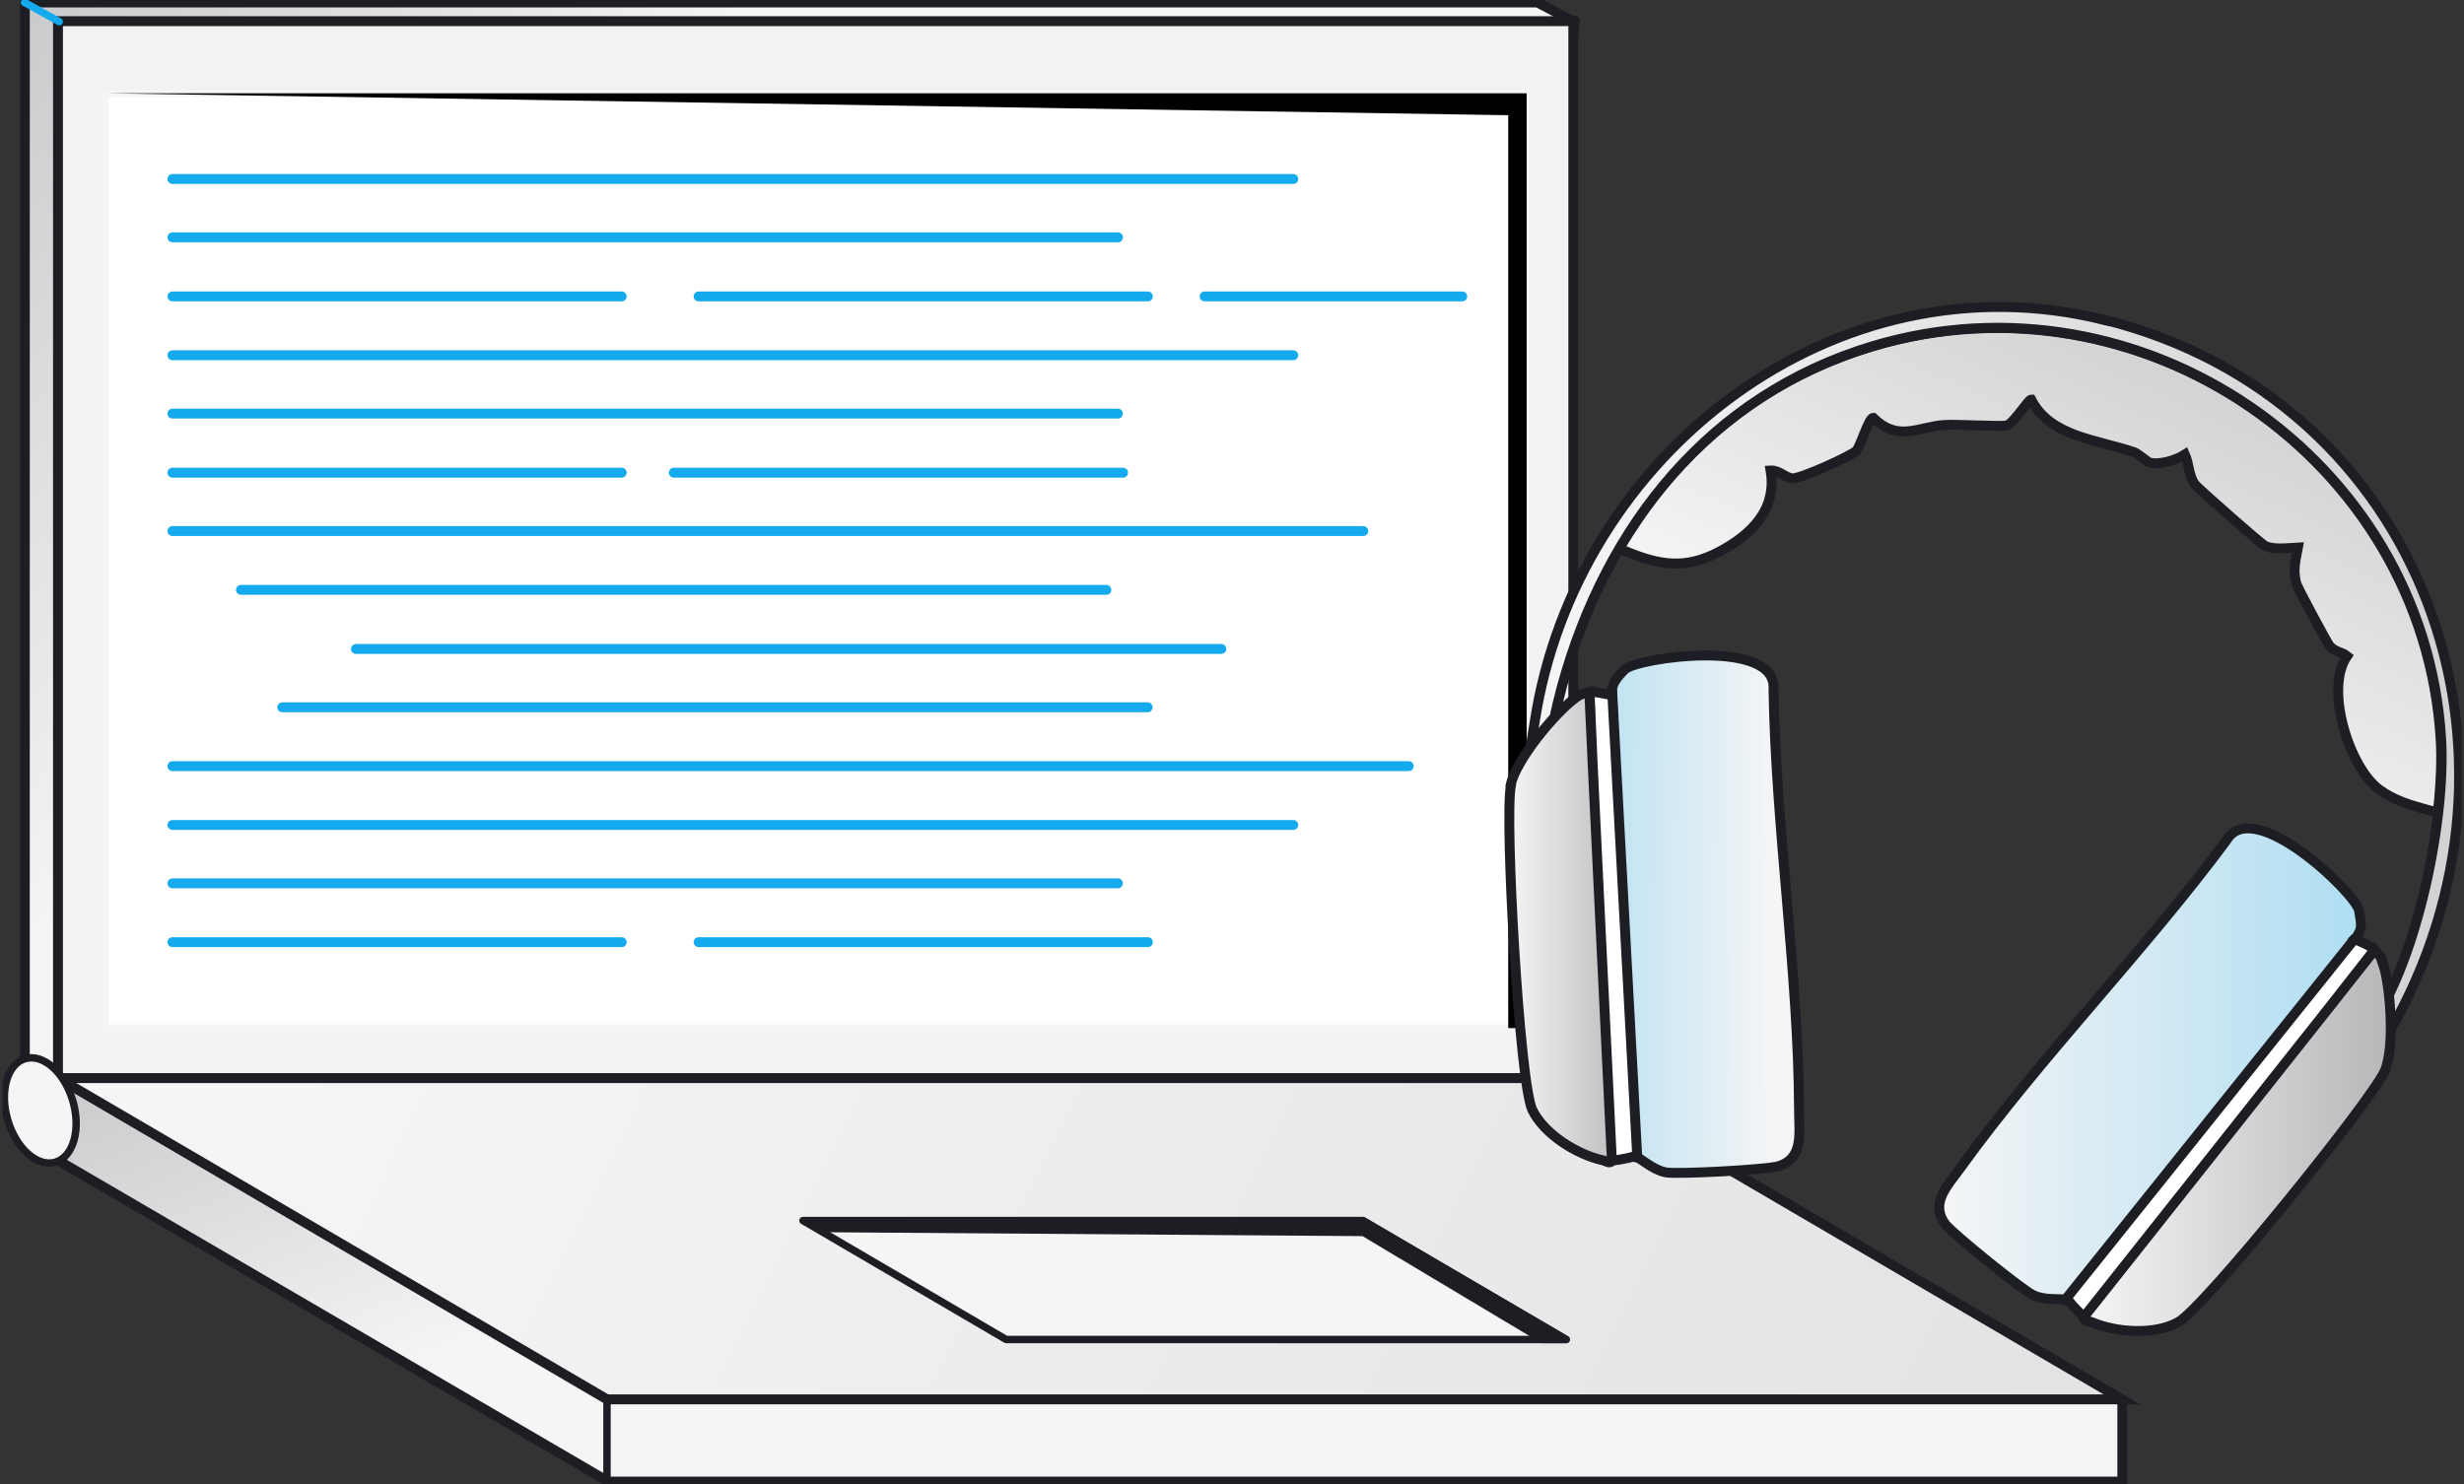 <svg width="498" height="300" viewBox="0 0 498 300" fill="none" xmlns="http://www.w3.org/2000/svg">
<rect x="0" y="0" width="498" height="300" fill="#333333" stroke="none"/>
<g clip-path="url(#clip0_4730_18879)">
<path d="M5.067 0.498H310.734L318.28 4.479L297.082 206.038L26.018 226.593L5.018 214.25V0.498H5.067Z" fill="#F5F5F5"/>
<path d="M5.067 0.498H310.734L318.28 4.479L297.082 206.038L26.018 226.593L5.018 214.25V0.498H5.067Z" fill="url(#paint0_linear_4730_18879)" stroke="#1D1E24" stroke-width="2"/>
<path d="M5.067 0.498H310.734L318.28 4.479L297.082 206.038L26.018 226.593L5.018 214.25V0.498H5.067Z" stroke="#1D1E24" stroke-width="1.5" stroke-linejoin="round"/>
<path d="M11.869 234.655L122.926 299.502H428.94V283.029L317.883 218.082H11.869V234.655Z" fill="#F5F5F5"/>
<path d="M11.869 234.655L122.926 299.502H428.94V283.029L317.883 218.082H11.869V234.655Z" fill="url(#paint1_linear_4730_18879)" stroke="#1D1E24" stroke-width="2"/>
<path d="M11.869 234.655L122.926 299.502H428.94V283.029L317.883 218.082H11.869V234.655Z" stroke="#1D1E24" stroke-width="1.5" stroke-linejoin="round"/>
<path d="M11.72 217.933L122.677 282.88H428.841L317.883 217.933H11.72Z" fill="url(#paint2_linear_4730_18879)" stroke="#1D1E24" stroke-width="2"/>
<path d="M162.294 246.749L203.351 270.786H316.543L275.486 246.749H162.294Z" fill="#F5F5F5" stroke="#1D1E24" stroke-width="1.5" stroke-linejoin="round"/>
<path d="M275.486 246.749L316.543 270.786H311.777L275.585 249.137L165.621 248.341L162.443 246.749H275.486Z" fill="#1D1E24" stroke="#1D1E24" stroke-width="1.5" stroke-linejoin="round"/>
<path d="M11.72 217.933H317.982V4.28H11.72V217.933Z" fill="#F2F2F2" stroke="url(#paint3_linear_4730_18879)" stroke-width="2"/>
<path d="M11.968 4.38L4.968 0.498" stroke="#14AAED" stroke-width="1.5" stroke-linecap="round" stroke-linejoin="round"/>
<path d="M21.202 207.83H308.55V18.862H21.202V207.83Z" fill="white" stroke="#F5F5F5" stroke-width="1.5" stroke-linejoin="round"/>
<path d="M304.777 207.83H308.55V18.862H21.848L304.826 23.291V207.83H304.777Z" fill="black"/>
<path d="M11.192 234.937C14.823 233.872 16.401 228.325 14.716 222.548C13.031 216.77 8.721 212.95 5.089 214.014C1.457 215.079 -0.121 220.626 1.565 226.403C3.25 232.181 7.56 236.001 11.192 234.937Z" fill="#F5F5F5" stroke="#1D1E24" stroke-width="1.5" stroke-linejoin="round"/>
<path d="M122.677 282.93V299.054" stroke="#1D1E24" stroke-width="1.5" stroke-linecap="round" stroke-linejoin="round"/>
<path d="M34.855 36.181H261.386" stroke="#14AAED" stroke-width="2" stroke-linecap="round"/>
<path d="M34.855 71.815H261.386" stroke="#14AAED" stroke-width="2" stroke-linecap="round"/>
<path d="M34.855 107.349H275.535" stroke="#14AAED" stroke-width="2" stroke-linecap="round"/>
<path d="M34.855 154.877H284.72" stroke="#14AAED" stroke-width="2" stroke-linecap="round"/>
<path d="M34.855 47.976H225.94" stroke="#14AAED" stroke-width="2" stroke-linecap="round"/>
<path d="M34.855 83.61H225.94" stroke="#14AAED" stroke-width="2" stroke-linecap="round"/>
<path d="M48.706 119.244H223.606" stroke="#14AAED" stroke-width="2" stroke-linecap="round"/>
<path d="M71.94 131.188H246.84" stroke="#14AAED" stroke-width="2" stroke-linecap="round"/>
<path d="M57.046 142.983H231.947" stroke="#14AAED" stroke-width="2" stroke-linecap="round"/>
<path d="M34.855 59.92H125.656" stroke="#14AAED" stroke-width="2" stroke-linecap="round"/>
<path d="M141.195 59.92H231.996" stroke="#14AAED" stroke-width="2" stroke-linecap="round"/>
<path d="M243.464 59.92H295.542" stroke="#14AAED" stroke-width="2" stroke-linecap="round"/>
<path d="M34.855 166.772H261.386" stroke="#14AAED" stroke-width="2" stroke-linecap="round"/>
<path d="M34.855 178.567H225.94" stroke="#14AAED" stroke-width="2" stroke-linecap="round"/>
<path d="M34.855 190.461H125.656" stroke="#14AAED" stroke-width="2" stroke-linecap="round"/>
<path d="M141.195 190.461H231.996" stroke="#14AAED" stroke-width="2" stroke-linecap="round"/>
<path d="M34.855 95.554H125.656" stroke="#14AAED" stroke-width="2" stroke-linecap="round"/>
<path d="M136.181 95.554H226.982" stroke="#14AAED" stroke-width="2" stroke-linecap="round"/>
<path d="M493.28 149.303C493.529 153.534 493.33 158.56 492.734 163.985H492.387C491.741 163.985 491.146 163.885 490.55 163.686C487.124 162.741 483.848 161.795 480.869 159.605C474.862 155.226 469.748 139.3 474.365 132.631C473.174 131.685 472.181 131.934 470.89 130.64C470.394 130.093 464.287 118.696 464.089 117.9C463.394 115.163 463.94 113.321 464.436 110.683C462.55 110.783 459.472 111.181 457.784 110.335C456.94 109.937 444.131 98.64 443.585 97.893C442.294 96.002 442.493 93.862 441.599 91.871C439.812 93.016 436.337 94.111 434.302 93.464C434.153 93.414 432.117 91.722 431.372 91.423C423.777 88.835 414.443 88.338 410.521 80.773C409.975 80.773 406.947 85.6 405.607 85.999C404.564 86.297 395.479 85.75 393.146 85.899C387.734 86.198 383.713 89.482 378.599 84.456C377.706 84.456 376.117 89.98 375.224 91.075C374.38 92.07 363.607 96.948 362.167 96.699C360.677 96.45 359.536 95.007 357.848 95.106C359.188 102.969 353.975 108.046 347.571 111.48C340.67 115.163 335.408 114.317 328.309 111.33C328.16 111.281 327.266 110.733 327.266 110.733C338.585 91.523 355.713 76.792 378.401 70.023C432.465 53.799 489.755 92.618 493.28 149.353V149.303Z" fill="url(#paint4_linear_4730_18879)" stroke="#1D1E24" stroke-width="2"/>
<path d="M425.365 64.698C371.004 51.111 318.528 91.672 310.188 145.869C309.94 147.561 309.195 151.095 309.493 152.737L312.869 153.086C313.216 148.955 314.607 142.684 315.699 138.703C324.635 106.105 345.734 79.828 378.5 69.974C432.564 53.749 489.855 92.568 493.38 149.303C494.372 165.428 488.614 193.447 479.578 206.785L482.855 208.726C515.422 152.538 489.954 80.823 425.365 64.648V64.698Z" fill="url(#paint5_linear_4730_18879)" stroke="#1D1E24" stroke-width="2"/>
<path d="M417.372 262.774C416.578 262.425 413.45 262.973 410.968 261.828C408.833 260.883 394.635 249.386 393.195 247.495C389.968 243.165 393.691 239.632 396.323 235.949C412.457 213.603 433.457 192.203 450.039 169.808C455.5 160.7 476.202 180.707 476.798 184.091C477.394 187.475 477.294 187.624 476.5 189.068C476.351 189.366 418.465 263.271 417.323 262.823L417.372 262.774Z" fill="url(#paint6_linear_4730_18879)" stroke="#1D1E24" stroke-width="2"/>
<path d="M475.904 189.764C476.202 190.063 479.131 191.108 479.975 192.004C479.975 192.004 438.074 248.54 421.195 266.208C421.195 266.208 419.656 264.964 417.67 262.425L475.954 189.715L475.904 189.764Z" fill="white" stroke="#1D1E24" stroke-width="2"/>
<path d="M481.514 194.542C481.068 193.149 481.216 193.597 479.975 192.004C479.479 192.701 421.195 266.208 421.195 266.208C420.897 267.054 422.188 267.054 422.734 267.253C427.649 269.393 435.493 269.94 440.259 267.253C445.472 264.416 479.181 222.661 481.961 216.54C484.046 211.861 483.202 199.469 481.564 194.492L481.514 194.542Z" fill="url(#paint7_linear_4730_18879)" stroke="#1D1E24" stroke-width="2"/>
<path d="M330.89 234.008C331.734 234.207 333.968 236.447 336.649 236.994C338.933 237.442 357.202 236.447 359.436 235.75C364.599 234.157 363.606 229.031 363.606 224.552C363.507 196.931 358.89 167.269 358.443 139.399C359.287 128.799 330.84 132.979 328.408 135.319C327.316 136.364 325.926 137.906 325.777 139.499C325.777 139.847 329.699 233.709 330.89 233.958V234.008Z" fill="url(#paint8_linear_4730_18879)" stroke="#1D1E24" stroke-width="2"/>
<path d="M325.876 140.494C325.479 140.594 322.5 139.698 321.259 139.947C321.259 139.947 322.351 210.368 325.826 234.605C325.826 234.605 327.812 234.506 330.89 233.61L325.876 140.494Z" fill="white" stroke="#1D1E24" stroke-width="2"/>
<path d="M305.372 158.759C304.032 165.329 307.11 218.978 309.692 224.353C312.075 229.28 318.727 233.411 323.94 234.555C324.486 234.655 325.528 235.451 325.777 234.555C325.777 234.555 321.209 140.793 321.209 139.897C319.273 140.494 319.67 140.196 318.479 141.042C314.259 144.078 306.365 153.633 305.323 158.709L305.372 158.759Z" fill="url(#paint9_linear_4730_18879)" stroke="#1D1E24" stroke-width="2"/>
</g>
<defs>
<linearGradient id="paint0_linear_4730_18879" x1="104.06" y1="65.494" x2="-158.788" y2="-133.7" gradientUnits="userSpaceOnUse">
<stop stop-color="#F5F5F5"/>
<stop offset="0.8" stop-color="#949598"/>
<stop offset="1" stop-color="#77787C"/>
</linearGradient>
<linearGradient id="paint1_linear_4730_18879" x1="206.876" y1="225.796" x2="120.328" y2="15.578" gradientUnits="userSpaceOnUse">
<stop stop-color="#F5F5F5"/>
<stop offset="0.8" stop-color="#949598"/>
<stop offset="1" stop-color="#77787C"/>
</linearGradient>
<linearGradient id="paint2_linear_4730_18879" x1="74.571" y1="178.119" x2="2185.74" y2="1220.06" gradientUnits="userSpaceOnUse">
<stop stop-color="#F5F5F5"/>
<stop offset="0.8" stop-color="#949598"/>
<stop offset="1" stop-color="#77787C"/>
</linearGradient>
<linearGradient id="paint3_linear_4730_18879" x1="313.862" y1="224.552" x2="15.354" y2="-1.631" gradientUnits="userSpaceOnUse">
<stop stop-color="#1D1E24"/>
<stop offset="1" stop-color="#1D1E24"/>
</linearGradient>
<linearGradient id="paint4_linear_4730_18879" x1="404.713" y1="148.806" x2="608.835" y2="-289.115" gradientUnits="userSpaceOnUse">
<stop stop-color="#F5F5F5"/>
<stop offset="0.5" stop-color="#939396"/>
<stop offset="1" stop-color="#1D1E24"/>
</linearGradient>
<linearGradient id="paint5_linear_4730_18879" x1="309.394" y1="135.418" x2="1362.47" y2="135.418" gradientUnits="userSpaceOnUse">
<stop stop-color="#F5F5F5"/>
<stop offset="0.5" stop-color="#939396"/>
<stop offset="1" stop-color="#1D1E24"/>
</linearGradient>
<linearGradient id="paint6_linear_4730_18879" x1="391.904" y1="215.146" x2="689.578" y2="215.146" gradientUnits="userSpaceOnUse">
<stop stop-color="#F5F5F5"/>
<stop offset="0.4" stop-color="#93D4F1"/>
<stop offset="1" stop-color="#14AAED"/>
</linearGradient>
<linearGradient id="paint7_linear_4730_18879" x1="421.096" y1="230.524" x2="616.252" y2="230.524" gradientUnits="userSpaceOnUse">
<stop stop-color="#F5F5F5"/>
<stop offset="0.5" stop-color="#939396"/>
<stop offset="1" stop-color="#1D1E24"/>
</linearGradient>
<linearGradient id="paint8_linear_4730_18879" x1="358.592" y1="184.887" x2="207.025" y2="184.293" gradientUnits="userSpaceOnUse">
<stop stop-color="#F5F5F5"/>
<stop offset="0.4" stop-color="#93D4F1"/>
<stop offset="1" stop-color="#14AAED"/>
</linearGradient>
<linearGradient id="paint9_linear_4730_18879" x1="305.075" y1="187.475" x2="382.372" y2="187.475" gradientUnits="userSpaceOnUse">
<stop stop-color="#F5F5F5"/>
<stop offset="0.5" stop-color="#939396"/>
<stop offset="1" stop-color="#1D1E24"/>
</linearGradient>
<clipPath id="clip0_4730_18879">
<rect width="497" height="300" fill="white" transform="translate(0.5)"/>
</clipPath>
</defs>
</svg>
